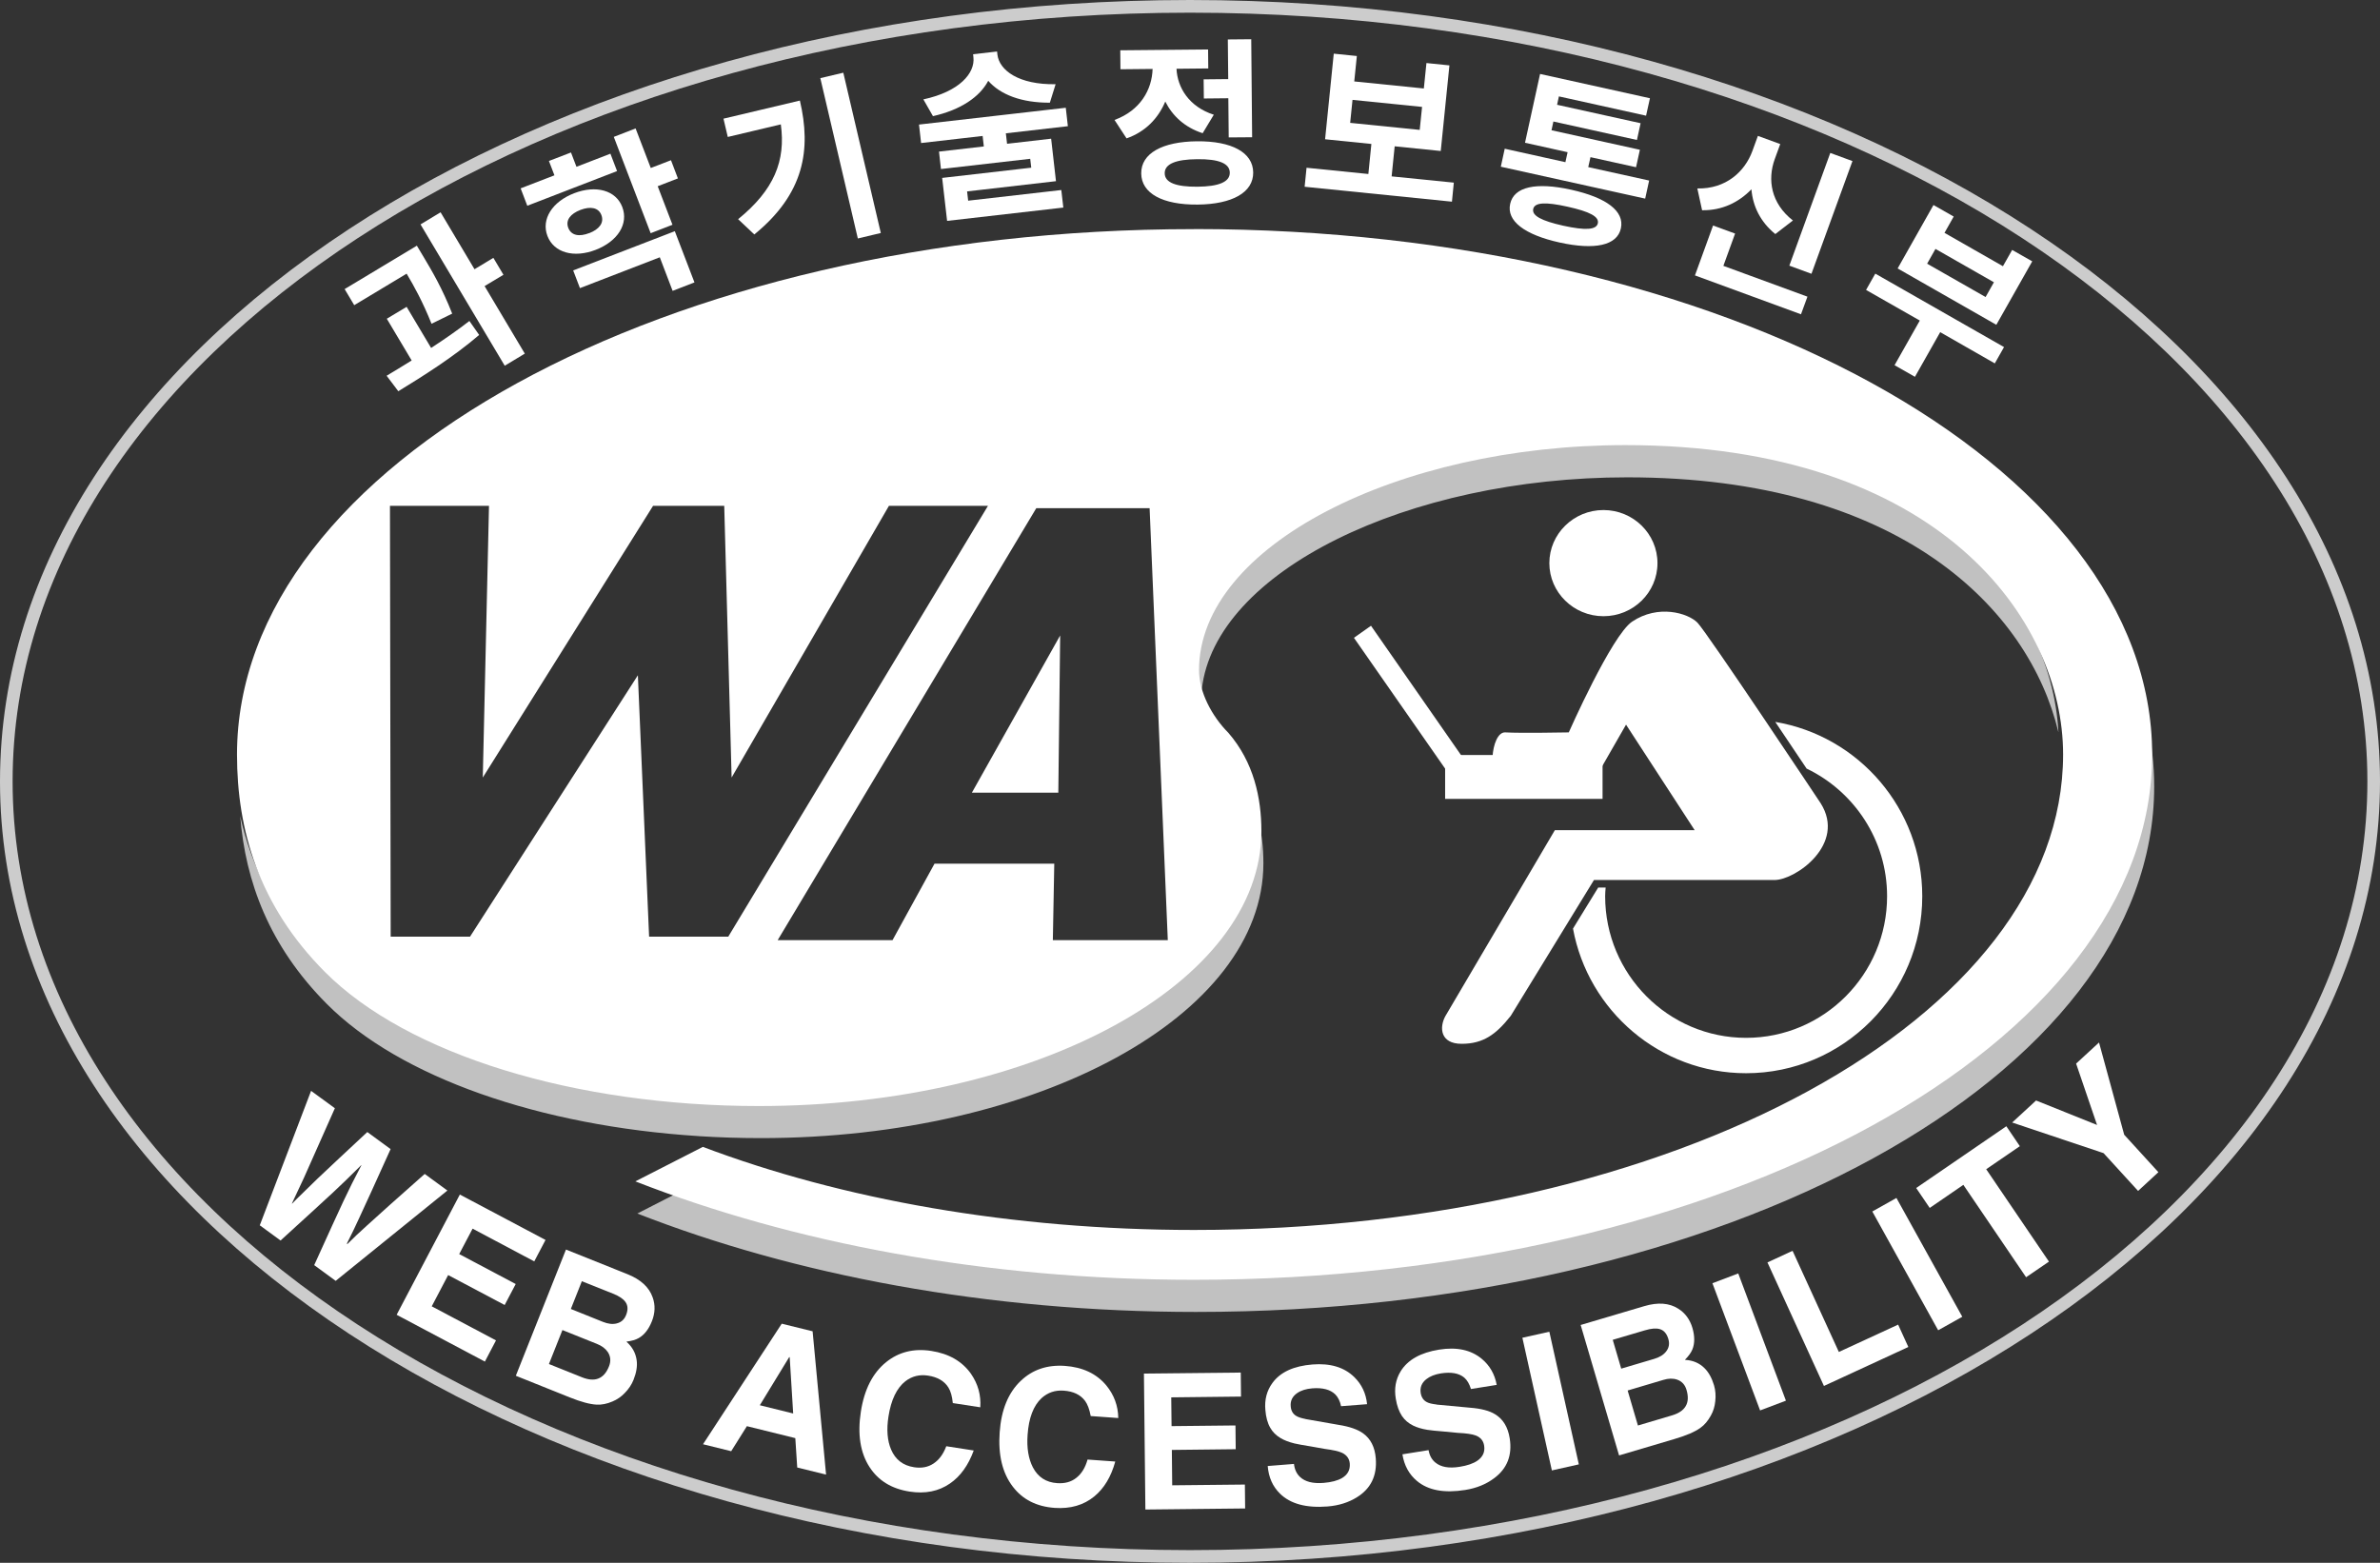 <svg width="67" height="44" viewBox="0 0 67 44" fill="none" xmlns="http://www.w3.org/2000/svg">
<rect x="0" y="0" width="67" height="44" fill="#333333" stroke="none"/>
<g clip-path="url(#clip0_6857_14456)">
<path fill-rule="evenodd" clip-rule="evenodd" d="M45.139 17.349C45.98 17.349 46.66 16.68 46.66 15.855C46.66 15.03 45.978 14.36 45.139 14.36C44.3 14.36 43.616 15.032 43.616 15.855C43.616 16.678 44.3 17.349 45.139 17.349Z" fill="white"/>
<path fill-rule="evenodd" clip-rule="evenodd" d="M49.976 20.325C50.298 20.804 50.607 21.261 50.858 21.639C52.194 22.28 53.124 23.648 53.124 25.233C53.124 27.431 51.345 29.22 49.155 29.22C46.966 29.22 45.187 27.431 45.187 25.233C45.187 25.151 45.194 25.067 45.201 24.989H44.991C44.95 25.055 44.652 25.539 44.282 26.144C44.707 28.458 46.729 30.216 49.155 30.216C51.89 30.216 54.114 27.981 54.114 25.233C54.114 22.768 52.322 20.72 49.976 20.325Z" fill="white"/>
<path fill-rule="evenodd" clip-rule="evenodd" d="M42.525 28.608L44.872 24.776H49.957C50.543 24.776 51.986 23.767 51.252 22.612C51.252 22.612 48.05 17.797 47.782 17.527C47.511 17.259 46.68 17.009 45.946 17.502C45.37 17.89 44.163 20.62 44.163 20.62C44.163 20.62 42.795 20.646 42.376 20.62C41.963 20.596 41.839 22.021 42.352 22.021H44.846L45.775 20.402L47.707 23.373H43.771L40.689 28.608C40.515 28.925 40.541 29.388 41.147 29.388C41.754 29.388 42.116 29.124 42.523 28.608" fill="white"/>
<path d="M45.114 21.257H40.682V22.492H45.114V21.257Z" fill="white"/>
<path fill-rule="evenodd" clip-rule="evenodd" d="M41.174 21.323L40.696 21.66L38.115 17.957L38.595 17.618L41.174 21.323Z" fill="white"/>
<path fill-rule="evenodd" clip-rule="evenodd" d="M57.947 20.607C57.751 16.878 54.227 12.227 45.634 12.227C39.222 12.227 33.633 15.069 33.633 18.561C33.633 18.838 33.709 19.129 33.832 19.409C34.203 16.087 39.622 13.439 45.81 13.439C53.493 13.439 57.122 17.156 57.945 20.609L57.947 20.607Z" fill="#C1C1C1"/>
<path fill-rule="evenodd" clip-rule="evenodd" d="M19.662 31.984C19.662 31.984 19.669 31.986 19.673 31.988C20.247 32.024 20.828 32.043 21.416 32.043C29.225 32.043 35.566 28.588 35.566 24.305C35.566 23.857 35.517 23.393 35.387 22.939C35.387 22.991 35.389 23.043 35.389 23.095C35.389 27.378 29.048 30.833 21.239 30.833C16.079 30.833 11.352 29.394 9.022 27.055C7.757 25.784 7.071 24.396 6.762 22.972C6.907 24.816 7.579 26.637 9.2 28.265C11.262 30.337 15.202 31.701 19.657 31.986H19.662V31.984Z" fill="#C1C1C1"/>
<path fill-rule="evenodd" clip-rule="evenodd" d="M60.44 20.334C60.455 20.534 60.465 20.734 60.465 20.936C60.465 29.104 48.393 35.726 33.491 35.726C28.259 35.726 23.372 34.898 19.252 33.496L17.942 34.166C22.35 35.892 27.793 36.937 33.669 36.937C48.57 36.937 60.643 30.314 60.643 22.146C60.643 21.532 60.574 20.928 60.44 20.334Z" fill="#C1C1C1"/>
<path fill-rule="evenodd" clip-rule="evenodd" d="M29.793 22.317L29.845 17.891L27.36 22.317H29.793Z" fill="white"/>
<path fill-rule="evenodd" clip-rule="evenodd" d="M33.611 6.451C18.744 6.451 6.672 13.073 6.672 21.243C6.672 23.366 7.28 25.489 9.144 27.362C11.472 29.701 16.201 31.14 21.36 31.14C29.169 31.14 35.51 27.685 35.51 23.402C35.51 22.466 35.295 21.457 34.579 20.631C34.113 20.163 33.754 19.479 33.754 18.867C33.754 15.376 39.344 12.532 45.756 12.532C54.604 12.532 58.079 17.462 58.079 21.241C58.079 28.654 47.117 34.629 33.612 34.629C28.489 34.629 23.69 33.766 19.786 32.29L17.886 33.261C22.293 34.987 27.737 36.032 33.612 36.032C48.514 36.032 60.586 29.41 60.586 21.241C60.586 13.073 48.514 6.449 33.612 6.449L33.611 6.451ZM20.504 26.371H18.273L17.957 19.012L13.232 26.371H10.998L10.978 14.241H13.766L13.591 21.891L18.385 14.241H20.388L20.596 21.891L25.025 14.241H27.813L20.502 26.371H20.504ZM29.639 26.469L29.679 24.316H26.308L25.126 26.469H21.893L29.173 14.307H32.363L32.875 26.469H29.64H29.639Z" fill="white"/>
<path d="M33.5 44C15.028 44 0 34.132 0 22C0 9.868 15.028 0 33.5 0C51.972 0 67 9.87 67 22C67 34.13 51.972 44 33.5 44ZM33.5 0.357C15.223 0.357 0.355 10.066 0.355 22C0.355 33.934 15.223 43.643 33.5 43.643C51.777 43.643 66.645 33.934 66.645 22C66.645 10.066 51.777 0.357 33.5 0.357Z" fill="#CCCCCC"/>
<path d="M8.758 30.713L9.427 31.202C9.014 32.136 8.725 32.787 8.558 33.157C8.442 33.41 8.328 33.651 8.218 33.882L8.225 33.887L8.344 33.764C8.542 33.569 8.739 33.378 8.936 33.187C9.283 32.857 9.752 32.42 10.34 31.872L10.996 32.352C10.573 33.291 10.281 33.93 10.121 34.273C10.011 34.514 9.892 34.762 9.764 35.014L9.78 35.025C9.928 34.874 10.113 34.7 10.335 34.5C10.651 34.212 11.191 33.728 11.956 33.052L12.595 33.519L9.45 36.062L8.845 35.619C9.252 34.721 9.526 34.121 9.666 33.823C9.821 33.493 9.99 33.153 10.175 32.805L10.171 32.802C9.878 33.094 9.615 33.352 9.38 33.569C9.121 33.81 8.627 34.262 7.898 34.926L7.313 34.498L8.758 30.711V30.713Z" fill="white"/>
<path d="M15.04 35.514L13.304 34.592L12.927 35.308L14.518 36.151L14.207 36.742L12.616 35.899L12.154 36.779L13.963 37.738L13.65 38.335L11.166 37.017L12.945 33.632L15.357 34.91L15.042 35.51L15.04 35.514Z" fill="white"/>
<path d="M15.931 35.18L17.664 35.874C18.037 36.024 18.273 36.24 18.373 36.526C18.451 36.742 18.444 36.967 18.351 37.201C18.262 37.424 18.14 37.581 17.982 37.672C17.896 37.722 17.781 37.754 17.639 37.772V37.778C17.802 37.924 17.896 38.097 17.923 38.297C17.946 38.459 17.916 38.643 17.836 38.845C17.781 38.984 17.697 39.109 17.589 39.218C17.488 39.325 17.372 39.404 17.242 39.458C17.086 39.525 16.939 39.554 16.798 39.547C16.61 39.538 16.355 39.47 16.037 39.342L14.521 38.734L15.933 35.18H15.931ZM15.454 38.404L16.384 38.777C16.565 38.849 16.716 38.861 16.841 38.813C16.972 38.763 17.073 38.649 17.145 38.467C17.201 38.324 17.191 38.192 17.113 38.07C17.047 37.97 16.944 37.892 16.803 37.836L15.833 37.447L15.453 38.404H15.454ZM16.071 36.854L16.969 37.215C17.116 37.274 17.246 37.29 17.358 37.261C17.484 37.231 17.575 37.153 17.626 37.022C17.683 36.878 17.678 36.756 17.608 36.658C17.548 36.571 17.433 36.492 17.257 36.422L16.38 36.072L16.069 36.856L16.071 36.854Z" fill="white"/>
<path d="M20.584 40.858L19.791 40.662L22.007 37.268L22.876 37.482L23.255 41.517L22.443 41.317L22.389 40.49L21.026 40.153L20.584 40.858ZM21.39 39.564L22.329 39.796L22.231 38.212L22.217 38.209L21.39 39.564Z" fill="white"/>
<path d="M26.823 39.504C26.804 39.313 26.763 39.167 26.699 39.065C26.585 38.883 26.395 38.771 26.127 38.73C25.887 38.692 25.674 38.746 25.489 38.887C25.244 39.08 25.084 39.412 25.011 39.885C24.954 40.251 24.979 40.56 25.085 40.81C25.206 41.095 25.421 41.261 25.73 41.309C25.942 41.342 26.123 41.309 26.278 41.206C26.434 41.104 26.555 40.942 26.639 40.718L27.412 40.838C27.259 41.256 27.037 41.565 26.743 41.767C26.424 41.988 26.045 42.063 25.606 41.995C25.099 41.916 24.725 41.686 24.477 41.302C24.218 40.901 24.136 40.381 24.234 39.747C24.33 39.121 24.568 38.655 24.945 38.351C25.3 38.064 25.725 37.958 26.217 38.035C26.713 38.112 27.085 38.326 27.334 38.678C27.532 38.965 27.62 39.279 27.596 39.622L26.823 39.503V39.504Z" fill="white"/>
<path d="M30.705 39.867C30.669 39.677 30.616 39.536 30.545 39.44C30.417 39.269 30.218 39.172 29.946 39.153C29.704 39.135 29.496 39.206 29.322 39.363C29.093 39.576 28.961 39.92 28.928 40.397C28.901 40.767 28.953 41.072 29.077 41.313C29.221 41.588 29.448 41.736 29.761 41.757C29.974 41.772 30.154 41.724 30.298 41.609C30.445 41.495 30.552 41.324 30.616 41.093L31.396 41.149C31.279 41.577 31.082 41.904 30.806 42.131C30.506 42.377 30.134 42.484 29.692 42.454C29.182 42.418 28.787 42.218 28.512 41.856C28.22 41.475 28.096 40.967 28.142 40.327C28.186 39.694 28.384 39.211 28.736 38.877C29.066 38.562 29.48 38.422 29.978 38.456C30.479 38.492 30.866 38.674 31.142 39.004C31.364 39.274 31.476 39.581 31.481 39.924L30.701 39.868L30.705 39.867Z" fill="white"/>
<path d="M34.936 39.32L32.972 39.342L32.981 40.152L34.78 40.133L34.787 40.802L32.989 40.822L32.999 41.818L35.045 41.797L35.052 42.47L32.244 42.5L32.203 38.672L34.929 38.644L34.936 39.322V39.32Z" fill="white"/>
<path d="M36.427 41.214C36.443 41.366 36.498 41.487 36.592 41.578C36.736 41.718 36.96 41.775 37.264 41.75C37.481 41.732 37.651 41.687 37.776 41.616C37.938 41.521 38.011 41.386 37.998 41.207C37.987 41.072 37.916 40.97 37.785 40.905C37.691 40.861 37.527 40.823 37.292 40.793L36.887 40.721C36.683 40.689 36.534 40.661 36.438 40.639C36.281 40.6 36.153 40.55 36.05 40.489C35.924 40.414 35.826 40.318 35.759 40.198C35.682 40.065 35.638 39.898 35.622 39.7C35.595 39.409 35.661 39.154 35.821 38.936C36.043 38.631 36.42 38.458 36.95 38.416C37.451 38.377 37.842 38.495 38.123 38.77C38.334 38.975 38.455 39.231 38.485 39.534L37.753 39.591C37.723 39.447 37.667 39.336 37.589 39.258C37.449 39.122 37.234 39.065 36.942 39.088C36.772 39.102 36.63 39.145 36.52 39.22C36.384 39.313 36.322 39.436 36.335 39.591C36.343 39.715 36.395 39.806 36.487 39.863C36.543 39.898 36.63 39.927 36.747 39.95L36.758 39.954L37.682 40.116C37.987 40.164 38.218 40.243 38.373 40.355C38.586 40.509 38.705 40.743 38.73 41.062C38.768 41.546 38.592 41.909 38.203 42.152C37.964 42.302 37.687 42.389 37.371 42.414C36.774 42.461 36.328 42.341 36.036 42.055C35.828 41.853 35.713 41.593 35.688 41.275L36.429 41.216L36.427 41.214Z" fill="white"/>
<path d="M40.216 40.83C40.243 40.98 40.307 41.097 40.41 41.179C40.565 41.306 40.792 41.346 41.092 41.297C41.307 41.263 41.473 41.206 41.592 41.124C41.745 41.017 41.809 40.876 41.78 40.699C41.759 40.563 41.681 40.469 41.544 40.415C41.446 40.378 41.279 40.353 41.044 40.342L40.636 40.303C40.429 40.287 40.278 40.271 40.181 40.256C40.022 40.23 39.889 40.189 39.782 40.137C39.651 40.072 39.546 39.983 39.47 39.871C39.384 39.742 39.326 39.582 39.294 39.385C39.244 39.096 39.29 38.837 39.431 38.607C39.63 38.285 39.99 38.082 40.515 37.998C41.011 37.919 41.41 38.005 41.713 38.257C41.938 38.444 42.079 38.689 42.134 38.991L41.409 39.107C41.366 38.966 41.304 38.858 41.22 38.785C41.069 38.66 40.851 38.623 40.563 38.667C40.394 38.694 40.255 38.749 40.15 38.832C40.022 38.935 39.971 39.064 39.994 39.217C40.014 39.339 40.07 39.426 40.168 39.476C40.225 39.507 40.314 39.528 40.435 39.542L40.445 39.546L41.38 39.633C41.689 39.657 41.926 39.717 42.087 39.817C42.313 39.953 42.45 40.178 42.5 40.494C42.576 40.972 42.429 41.349 42.057 41.622C41.832 41.79 41.562 41.899 41.249 41.949C40.657 42.044 40.204 41.96 39.889 41.696C39.667 41.51 39.53 41.26 39.48 40.946L40.214 40.828L40.216 40.83Z" fill="white"/>
<path d="M44.446 41.229L43.687 41.399L42.857 37.664L43.616 37.494L44.446 41.229Z" fill="white"/>
<path d="M44.498 37.304L46.288 36.774C46.673 36.66 46.991 36.683 47.246 36.846C47.439 36.967 47.573 37.149 47.644 37.388C47.711 37.619 47.711 37.821 47.644 37.99C47.606 38.083 47.537 38.179 47.436 38.281V38.286C47.658 38.299 47.839 38.376 47.981 38.517C48.099 38.631 48.189 38.794 48.252 39.002C48.294 39.145 48.305 39.295 48.287 39.451C48.273 39.597 48.232 39.733 48.163 39.854C48.081 40.004 47.983 40.12 47.869 40.2C47.717 40.311 47.475 40.415 47.144 40.513L45.579 40.977L44.498 37.306V37.304ZM45.641 38.533L46.569 38.258C46.721 38.213 46.831 38.144 46.903 38.051C46.984 37.949 47.006 37.831 46.965 37.696C46.92 37.545 46.84 37.455 46.727 37.421C46.625 37.39 46.485 37.401 46.305 37.455L45.401 37.722L45.639 38.533H45.641ZM46.112 40.134L47.071 39.849C47.258 39.793 47.384 39.708 47.452 39.593C47.525 39.474 47.533 39.32 47.478 39.133C47.436 38.986 47.345 38.888 47.21 38.842C47.098 38.804 46.968 38.806 46.823 38.851L45.82 39.149L46.11 40.136L46.112 40.134Z" fill="white"/>
<path d="M50.276 39.435L49.549 39.71L48.207 36.129L48.934 35.853L50.276 39.435Z" fill="white"/>
<path d="M51.766 38.064L53.435 37.294L53.722 37.924L51.346 39.021L49.756 35.543L50.463 35.216L51.766 38.064Z" fill="white"/>
<path d="M55.241 37.073L54.562 37.453L52.708 34.109L53.387 33.728L55.241 37.073Z" fill="white"/>
<path d="M57.679 35.521L57.037 35.96L55.271 33.359L54.324 34.009L53.943 33.448L56.481 31.709L56.861 32.27L55.914 32.919L57.681 35.521H57.679Z" fill="white"/>
<path d="M60.762 33.002L60.19 33.53L59.218 32.466L56.645 31.604L57.318 30.984L59.035 31.673L58.445 29.945L59.09 29.351L59.799 31.948L60.761 33.002H60.762Z" fill="white"/>
<path d="M12.148 9.115C11.9 8.496 11.659 8.06 11.447 7.705L9.972 8.592L9.702 8.139L11.735 6.917L11.929 7.241C12.158 7.625 12.446 8.108 12.73 8.83L12.149 9.115H12.148ZM12.135 9.797C12.508 9.555 12.88 9.297 13.214 9.037L13.489 9.43C12.77 10.049 11.897 10.597 11.213 11.015L10.884 10.579C11.103 10.447 11.342 10.304 11.589 10.149L10.889 8.974L11.447 8.639L12.137 9.797H12.135ZM14.174 7.735L13.642 8.055L14.774 9.956L14.209 10.297L11.838 6.318L12.403 5.977L13.358 7.58L13.889 7.26L14.172 7.735H14.174Z" fill="white"/>
<path d="M17.373 4.816L14.844 5.793L14.657 5.303L15.608 4.936L15.453 4.532L16.074 4.293L16.228 4.696L17.184 4.327L17.371 4.816H17.373ZM16.77 7.034C16.155 7.271 15.592 7.116 15.411 6.643C15.231 6.173 15.546 5.678 16.161 5.441C16.781 5.202 17.339 5.359 17.518 5.828C17.7 6.303 17.39 6.794 16.77 7.034ZM16.589 6.564C16.864 6.457 17.014 6.276 16.93 6.055C16.847 5.839 16.616 5.805 16.34 5.91C16.061 6.018 15.915 6.198 15.997 6.414C16.082 6.635 16.31 6.671 16.589 6.562V6.564ZM16.134 7.614L18.997 6.509L19.55 7.951L18.935 8.189L18.574 7.244L16.326 8.112L16.136 7.614H16.134ZM19.084 5.023L18.515 5.243L18.931 6.328L18.317 6.566L17.279 3.854L17.893 3.616L18.32 4.73L18.889 4.511L19.084 5.023Z" fill="white"/>
<path d="M22.518 2.832C22.841 4.214 22.644 5.452 21.235 6.601L20.779 6.171C21.793 5.348 22.123 4.525 21.981 3.502L20.488 3.856L20.367 3.341L22.516 2.832H22.518ZM23.74 2.047L24.796 6.56L24.149 6.714L23.093 2.2L23.74 2.047Z" fill="white"/>
<path d="M28.316 3.753L28.35 4.048L29.591 3.905L29.727 5.101L27.225 5.389L27.255 5.65L29.877 5.35L29.934 5.844L26.662 6.219L26.523 5.009L29.031 4.721L29.002 4.471L26.489 4.759L26.434 4.268L27.696 4.123L27.662 3.828L25.93 4.027L25.871 3.507L30.003 3.034L30.062 3.553L28.318 3.753H28.316ZM29.555 2.891C28.755 2.896 28.156 2.661 27.82 2.275C27.581 2.729 27.044 3.095 26.264 3.27L25.994 2.798C27.01 2.58 27.453 2.059 27.403 1.613L27.394 1.527L28.069 1.45L28.078 1.536C28.13 1.98 28.679 2.389 29.717 2.371L29.555 2.891Z" fill="white"/>
<path d="M33.856 3.75C33.355 3.589 33.007 3.264 32.804 2.859C32.608 3.328 32.248 3.71 31.714 3.896L31.375 3.377C32.102 3.112 32.431 2.521 32.447 1.941L31.542 1.95L31.537 1.416L34.009 1.393L34.014 1.927L33.12 1.936C33.145 2.464 33.47 3.005 34.17 3.23L33.856 3.751V3.75ZM35.279 4.855C35.285 5.419 34.688 5.751 33.714 5.76C32.734 5.769 32.132 5.448 32.127 4.883C32.121 4.319 32.719 3.987 33.698 3.978C34.672 3.969 35.274 4.291 35.279 4.855ZM34.62 4.86C34.618 4.598 34.302 4.475 33.703 4.482C33.099 4.487 32.786 4.616 32.788 4.878C32.79 5.141 33.106 5.262 33.71 5.257C34.309 5.251 34.624 5.123 34.62 4.86ZM34.576 2.228L34.565 1.111L35.224 1.105L35.249 3.864L34.59 3.869L34.579 2.766L33.89 2.773L33.884 2.234L34.574 2.227L34.576 2.228Z" fill="white"/>
<path d="M40.927 5.142L40.874 5.678L36.727 5.258L36.781 4.723L38.521 4.899L38.606 4.053L37.303 3.921L37.547 1.511L38.197 1.577L38.124 2.293L40.083 2.491L40.156 1.775L40.803 1.841L40.559 4.251L39.262 4.119L39.176 4.966L40.927 5.142ZM38.009 3.459L39.967 3.657L40.033 3.01L38.075 2.812L38.009 3.459Z" fill="white"/>
<path d="M46.425 5.085L46.314 5.592L42.25 4.694L42.36 4.187L44.068 4.566L44.13 4.285L42.931 4.019L43.355 2.082L46.448 2.766L46.339 3.257L43.885 2.714L43.834 2.95L46.185 3.469L46.082 3.941L43.73 3.421L43.677 3.667L46.165 4.217L46.057 4.708L44.774 4.425L44.711 4.705L46.425 5.083V5.085ZM45.63 6.43C45.525 6.912 44.896 7.046 43.906 6.828C42.92 6.61 42.406 6.222 42.513 5.74C42.62 5.253 43.247 5.124 44.232 5.342C45.221 5.562 45.737 5.944 45.63 6.43ZM44.981 6.287C45.022 6.099 44.752 5.958 44.127 5.819C43.507 5.681 43.203 5.698 43.162 5.883C43.121 6.071 43.391 6.217 44.009 6.355C44.633 6.492 44.941 6.472 44.981 6.287Z" fill="white"/>
<path d="M50.882 8.352L50.7 8.849L47.715 7.754L48.225 6.349L48.845 6.576L48.515 7.485L50.88 8.352H50.882ZM49.975 6.588C49.556 6.247 49.344 5.804 49.305 5.33C48.948 5.697 48.481 5.928 47.916 5.919L47.782 5.306C48.589 5.324 49.122 4.828 49.332 4.251L49.487 3.826L50.116 4.056L49.961 4.481C49.753 5.055 49.851 5.722 50.473 6.208L49.977 6.59L49.975 6.588ZM50.995 7.708L50.372 7.479L51.525 4.306L52.149 4.535L50.995 7.708Z" fill="white"/>
<path d="M56.156 10.231L54.619 9.352L53.908 10.609L53.334 10.282L54.045 9.025L52.532 8.163L52.792 7.704L56.416 9.772L56.156 10.231ZM56.2 9.145L53.421 7.558L54.43 5.772L54.999 6.097L54.74 6.556L56.385 7.495L56.645 7.037L57.21 7.358L56.2 9.143V9.145ZM56.131 7.947L54.486 7.008L54.251 7.424L55.897 8.363L56.131 7.947Z" fill="white"/>
</g>
<defs>
<clipPath id="clip0_6857_14456">
<rect width="67" height="44" fill="white"/>
</clipPath>
</defs>
</svg>
